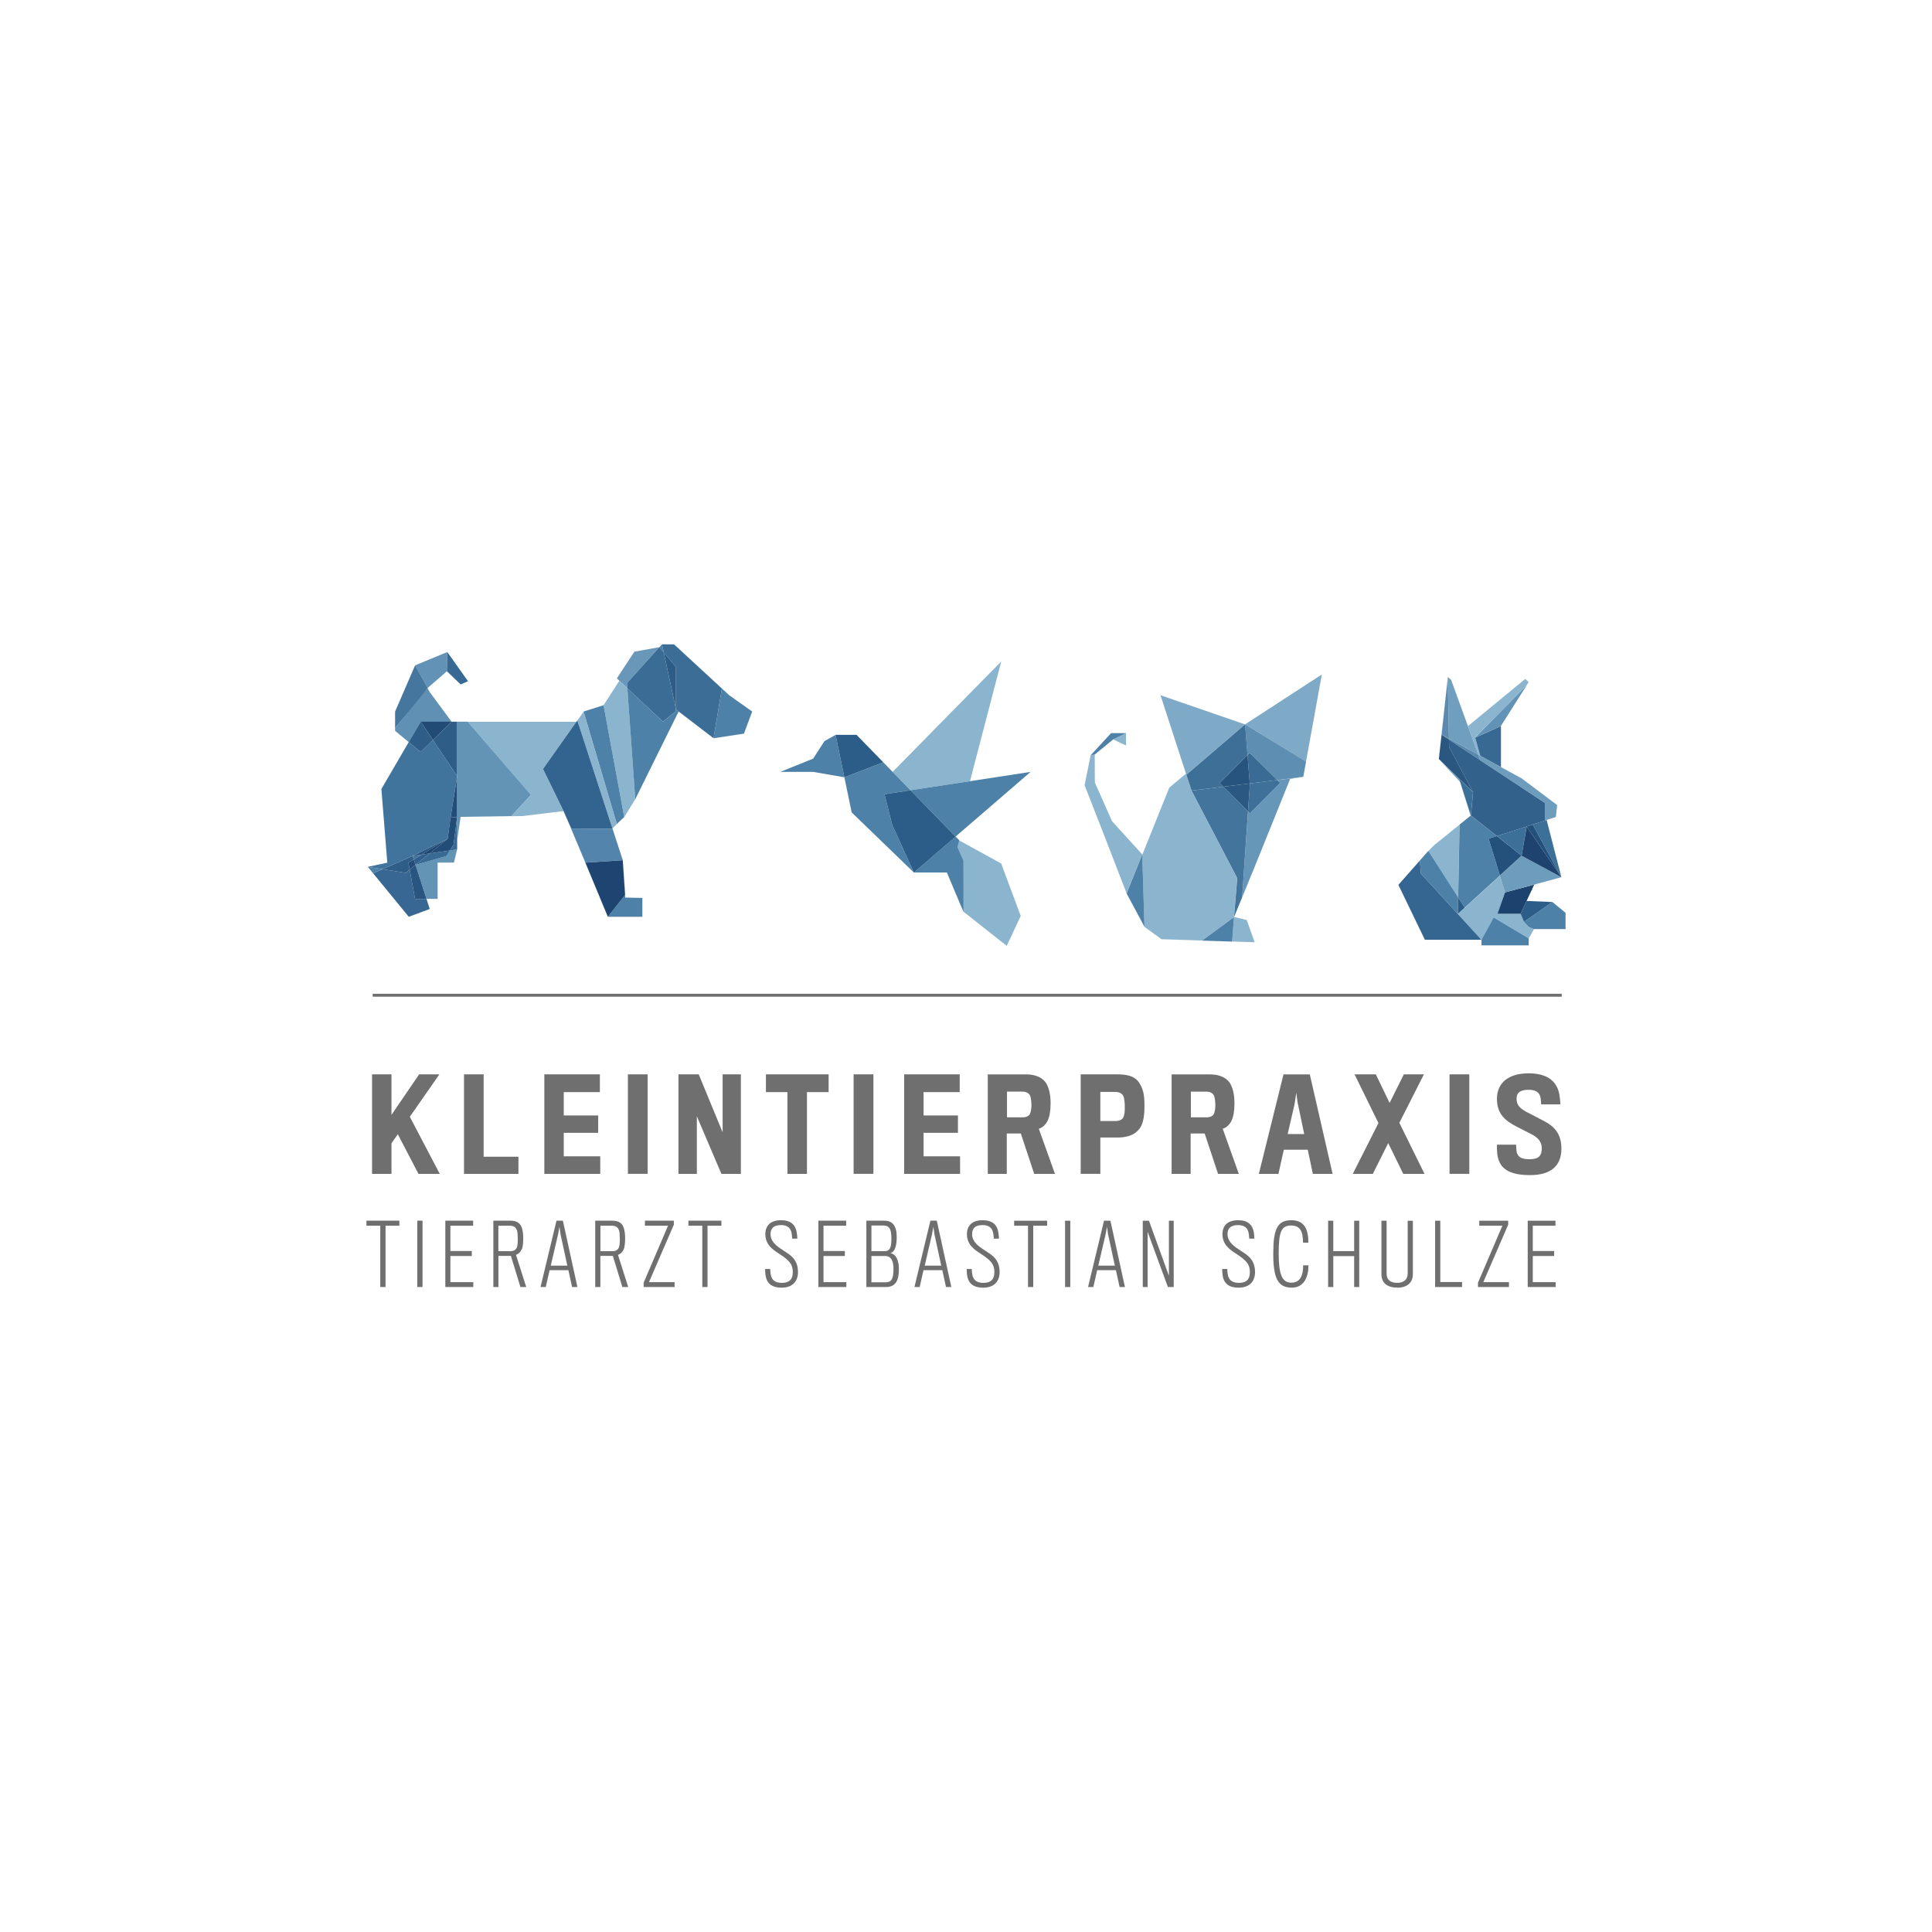 <?xml version="1.0" encoding="UTF-8"?>
<svg xmlns="http://www.w3.org/2000/svg" width="362" height="362">
  <style><![CDATA[.Ao{fill:#4d81a8}.Ap{fill:#8bb5cf}.Aq{fill:#2c5d88}.Ar{fill:#3d7099}.As{fill:#6d9cbd}.At{fill:#6292b6}.Au{fill:#cddfeb}.Av{fill:#c9dde9}.Aw{fill:#97bdd4}.Ax{fill:#5385ac}.Ay{fill:#b3cfe0}.Az{fill:#709ebe}.BA{fill:#24517c}]]></style>
  <g fill="#706f6f">
    <path d="M73.35 214.22v5.73h-3.64V201.3h3.64v7.6l5.18-7.6h3.8l-5.54 7.95 5.61 10.7h-3.99l-3.87-7.43-1.19 1.7zm13.59 5.73V201.3h3.68v15.44h6.52v3.21h-10.2zm15.05 0V201.3h10.41v3.33h-6.77V209h6.45v3.26h-6.45v4.4h6.84v3.29h-10.48zm15.66-18.65h3.7v18.64h-3.7zm17.52 18.65l-4.6-10.79v10.79h-3.45V201.3h3.8l4.48 10.86V201.3h3.42v18.65h-3.65zm16.03-15.32v15.32h-3.66v-15.32h-4.03v-3.33h11.75v3.33h-4.06zm8.74-3.33h3.71v18.64h-3.71zm9.47 18.65V201.3h10.41v3.33h-6.77V209h6.44v3.26h-6.44v4.4h6.84v3.29h-10.48zm23.66-14.5c-.17-.56-.73-.91-1.48-.91h-2.91v4.81h3.05c.61-.02 1.1-.28 1.27-.66s.26-1.08.26-1.59c0-.61-.09-1.31-.19-1.64m3.24 4.5c-.4.82-1.03 1.36-1.67 1.53l3.03 8.46h-3.89l-2.51-7.57h-2.63v7.57h-3.56v-18.64h7.22c1.78 0 3.21.66 3.82 1.83.47.91.73 2.01.73 3.63 0 1.45-.21 2.49-.54 3.19m14.18-4.57c-.23-.49-.75-.8-1.55-.8h-2.77v5.46h2.68c1.01 0 1.53-.28 1.71-.92.17-.56.19-.87.19-1.78s-.12-1.64-.26-1.97m2.9 6.24c-.77.99-2.04 1.46-3.75 1.52h-3.47v6.8h-3.68V201.3h6.64c1.78 0 3.35.19 4.25 1.48.82 1.17 1.06 2.3 1.06 4.46s-.31 3.52-1.03 4.38m14.12-6.17c-.17-.56-.73-.91-1.48-.91h-2.91v4.81h3.05c.61-.02 1.1-.28 1.27-.66s.26-1.08.26-1.59c0-.61-.09-1.31-.19-1.64m3.24 4.5c-.4.82-1.03 1.36-1.67 1.53l3.02 8.46h-3.89l-2.51-7.57h-2.63v7.57h-3.56v-18.64h7.22c1.78 0 3.21.66 3.82 1.83.47.91.73 2.01.73 3.63 0 1.45-.21 2.49-.54 3.19m12.43-3.07c-.12-.59-.3-2.16-.3-2.16l-.33 2.18-1.29 5.58h3.1l-1.17-5.6m-3.67 13.06h-3.66l4.62-18.64h4.93l4.27 18.64h-3.7l-.96-4.53h-4.48l-1.01 4.53zm17.7 0h-3.76l4.81-9.52-4.48-9.13h3.99l2.58 5.35 2.67-5.35h3.76l-4.6 9.08 4.71 9.57h-3.98l-2.82-5.77-2.88 5.77zm14.37-18.65h3.7v18.64h-3.7zm15.07 18.88c-3.94 0-5.63-1.24-6.07-3.59-.14-.68-.12-1.92-.12-2.11h3.59c0 .17.05 1.22.14 1.5.3.94 1.01 1.22 2.44 1.22 1.62 0 2.23-.63 2.23-2.04 0-1.26-.75-2.04-1.95-2.65l-2.65-1.36c-2.44-1.22-3.8-2.56-3.8-5.28 0-2.88 2.06-4.76 5.93-4.76 3.66 0 5.3 1.59 5.75 3.87.09.52.21 1.43.21 1.95h-3.61c0-.19-.02-.89-.14-1.38-.21-.84-.8-1.36-2.23-1.36-1.5 0-2.23.54-2.23 1.64 0 1.22.54 1.9 2.49 2.83l2.7 1.41c1.88.99 3.21 2.37 3.21 5.14 0 3.12-1.83 4.97-5.89 4.97m-214.43 9.48v11.49h-.99v-11.49h-2.59v-.94h6.17v.94h-2.59z"></path>
    <path d="M78.19 228.72h.98v12.43h-.98zm5.25 12.43v-12.43h5.21v.94h-4.26v4.74h4.01v.94h-4.01v4.89h4.29v.92h-5.24zm13.44-10.58c-.2-.52-.51-.91-1.36-.91h-2.14v4.77h2.44c.53-.05.83-.28 1-.64.16-.31.2-1.08.2-1.56 0-.62-.06-1.45-.14-1.66m.86 3.55c-.25.52-.61.86-1.06 1l1.92 6.03h-1.09l-1.78-5.83h-2.34v5.83h-.95v-12.43h3.22c1.3 0 1.91.58 2.16 1.47.14.52.22 1 .22 1.91s-.11 1.67-.28 2.02m7.26-2.88l-.19-1.38-.25 1.36-1.38 5.92h3.1l-1.28-5.91zm-2.75 9.91h-.99l2.99-12.43h1.2l2.72 12.43h-1l-.69-3.16h-3.52l-.72 3.16zM116 230.57c-.2-.52-.52-.91-1.36-.91h-2.14v4.77h2.44c.53-.05.83-.28 1-.64.16-.31.2-1.08.2-1.56 0-.62-.06-1.45-.14-1.66m.85 3.55c-.25.52-.61.86-1.06 1l1.92 6.03h-1.1l-1.78-5.83h-2.34v5.83h-.96v-12.43h3.22c1.3 0 1.91.58 2.16 1.47.14.52.22 1 .22 1.91s-.11 1.67-.28 2.02m3.75 7.03v-.81l4.57-10.68h-4.33v-.94h5.42v.75l-4.66 10.76h4.8v.92h-5.8zm11.97-11.49v11.49h-.98v-11.49h-2.6v-.94h6.18v.94h-2.6zm13.98 11.62c-1.8 0-2.8-.67-3.08-2.16-.09-.51-.11-1.16-.11-1.35h.95c0 .16.03.66.11 1.1.22 1.11.97 1.5 2.11 1.5 1.25 0 2.02-.58 2.02-1.99 0-1.33-.5-2-1.83-2.97l-1.19-.8c-1.34-.88-2.13-1.88-2.13-3.34 0-1.58.92-2.64 2.95-2.64 1.8 0 2.67.86 2.92 2.2.05.3.13.94.13 1.25h-.97c0-.27-.05-.69-.12-1.1-.2-.95-.83-1.44-1.98-1.44-1.37 0-1.96.63-1.96 1.7s.69 1.91 1.86 2.69l1.17.78c1.35.85 2.12 1.86 2.12 3.64s-1.09 2.91-2.98 2.91m6.8-.11v-12.43h5.21v.94h-4.25v4.74h4v.94h-4v4.89h4.28v.92h-5.24zm12.52-5.81h-2.58v4.92h2.64c1 0 1.49-.44 1.49-2.5 0-1.12-.23-2.42-1.55-2.42m-.36-5.72h-2.22v4.81h2.47c1.16 0 1.27-.99 1.27-2.47 0-1.74-.45-2.34-1.52-2.34m-3.17 11.53v-12.43h3.36c1.59 0 2.33.98 2.33 3.08 0 1.23-.22 2.8-1.22 3 1.05.15 1.63 1.28 1.63 3 0 2.25-.71 3.35-2.41 3.35h-3.69zm12.75-9.91l-.19-1.38-.25 1.36-1.37 5.92h3.09l-1.28-5.91zm-2.75 9.91h-.99l2.99-12.43h1.2l2.72 12.43h-1l-.69-3.16h-3.52l-.72 3.16zm11.99.13c-1.8 0-2.8-.67-3.08-2.16-.1-.51-.11-1.16-.11-1.35h.95c0 .16.03.66.11 1.1.22 1.11.97 1.5 2.11 1.5 1.25 0 2.02-.58 2.02-1.99 0-1.33-.5-2-1.83-2.97l-1.19-.8c-1.34-.88-2.13-1.88-2.13-3.34 0-1.58.92-2.64 2.96-2.64 1.8 0 2.68.86 2.92 2.2.05.3.13.94.13 1.25h-.97c0-.27-.05-.69-.13-1.1-.2-.95-.83-1.44-1.99-1.44-1.37 0-1.95.63-1.95 1.7s.69 1.91 1.86 2.69l1.17.78c1.35.85 2.13 1.86 2.13 3.64s-1.09 2.91-2.99 2.91m9.29-11.6v11.49h-.98v-11.49h-2.6v-.94h6.18v.94h-2.6zm5.96-.94h.98v12.43h-.98zm8.05 2.52l-.19-1.38-.25 1.36-1.38 5.92h3.1l-1.28-5.91zm-2.75 9.91h-.99l2.99-12.43h1.2l2.72 12.43h-1l-.69-3.16h-3.51l-.72 3.16zm13.97 0l-3.8-10.35v10.35h-.91v-12.43h1.16l3.74 10.32v-10.32h.9v12.43h-1.09zm13.36.13c-1.8 0-2.8-.67-3.08-2.16-.09-.51-.11-1.16-.11-1.35h.95c0 .16.03.66.11 1.1.22 1.11.97 1.5 2.11 1.5 1.25 0 2.02-.58 2.02-1.99 0-1.33-.5-2-1.83-2.97l-1.19-.8c-1.34-.88-2.12-1.88-2.12-3.34 0-1.58.92-2.64 2.95-2.64 1.8 0 2.67.86 2.92 2.2.05.3.12.94.12 1.25h-.97c0-.27-.05-.69-.12-1.1-.2-.95-.83-1.44-1.99-1.44-1.38 0-1.96.63-1.96 1.7s.69 1.91 1.86 2.69l1.17.78c1.34.85 2.13 1.86 2.13 3.64s-1.1 2.91-2.99 2.91m9.82 0c-2.6 0-3.42-1.89-3.42-6.39s.75-6.24 3.36-6.24c2.42 0 3.22 1.61 3.22 4.21h-1c0-2.17-.58-3.22-2.25-3.22-1.86 0-2.31 1.27-2.31 5.27 0 4.28.8 5.44 2.39 5.44s2.2-1.26 2.2-3.25h.99c0 2.24-.87 4.19-3.17 4.19m11.73-.12v-5.8h-3.91v5.8h-.97v-12.43h.97v5.7h3.91v-5.7h.95v12.43h-.95zm8.09.11c-1.8 0-2.98-.8-2.98-2.55v-9.99h.97v9.9c0 1.16.67 1.74 2.01 1.74 1.16 0 1.94-.58 1.94-1.72v-9.91h.97v10.02c0 1.61-1.13 2.52-2.91 2.52m7.08-.12v-12.43h.97v11.49h4.08v.94h-5.05zm8.03 0v-.81l4.57-10.68h-4.33v-.94h5.42v.75l-4.66 10.76h4.8v.92h-5.8zm9.32 0v-12.43h5.2v.94h-4.25v4.74h4v.94h-4v4.89h4.28v.92h-5.23zM69.83 186.2h222.79v.55H69.83"></path>
  </g>
  <path d="M286.42 177.13h0v-1.3l-6.54-3.91h0l-2.28 4.17h0l-.36-.37-4.08-4.47h.02l.35-.32.94-.83v-.02l6.57-6.01.97 3.17h0l-1.31 3.74-.09.26h0v.02h0 4.33l.64 1.49.88.96.94.41-.95 1.71v1.32m6.89-3.07h0v-3.03l-2.46-2.03h-.02l.02-.02h0l-4.83-.21h0l4.83.21 2.46 2.03v3.05m-20.12-5.92l-5.59-8.72-5.51 6.25-.1.11h0l5.61-6.37h0l1.17-1.14 4.67-3.77-.26 13.65m12.5-1.96l6.37-1.72-4.61 1.26-.02.03.02-.04h0l-1.76.47m6.85-1.85l-1.55-6.01-1.21-4.69h0l2.76 10.7h0m-1.07-11.27h.04l-.04-.01m.27-2.23l-6.6-4.96-3.93-2.15V136l4.82-7.61h0l-9.65 9.79v.02l.96 3.4 2.21 1.22-2.58-1.41-5.1-14.04-.59-.5.6.48 3.16 8.69 10.73-8.83.64.59-5.19 8.2v7.71l3.92 2.16 6.6 4.96h0m-19.74-6l-2.43-2.61h0l2.42 2.61m-.74-17.97h0m-36.17 49.69l-4.23-.14-13.23-.43-3.17-2.29-.04-.07-.42-13.52-2.92 7.28-4.77-12.33-3.1-7.92 1.13-5.63 3.82-4.14h.94-.94l-3.82 4.14h0l.77-.13h0v.64l.02 4.61 3.23 7.26 5.68 6.24h0l5.04-12.54 3.13-2.62-4.3-13.21 4.36 13.41h0l.73 2.25.23.71h0l.77 1.48 7.8 14.93-.61 7.29h0c.23 0 2.41.57 2.41.57l1.47 4.15m-9.86-.3l5.65.18.35-4.58h0l-6 4.4h0m19.5-33.54h0l2.96-16.33-.56.36.56-.36h0l-2.96 16.33h0M211 139.69l-2.43-1.14 2.42-1.19h0v2.33m7.14-9.19l-.68-.24h0l.68.24m-29.49 46.73l-8.12-6.41c-.13-.39 0-9.56 0-9.56l-1.12-2.49.33-1.31-.7-.71 6.82-5.88-6.82 5.88.7.72 7.86 4.32 3.66 9.82-2.62 5.63m-8.1-6.41l-3.11-7.35h-6.19l-11.65-11.26-1.37-6.59-5.84-1.01h0l5.84 1.01h0l1.37 6.58 11.65 11.26h0 0 6.19l3.11 7.35h0m-9.93-22.75l-3.35-3.44 20.35-20.69-5.85 22.43-11.15 1.71m16.11-2.47l6.39-.98h0l-6.39.98m-40.49-.98h0l.14-.06-.14.06m10.28-6.9l.07-.04h3.93-3.93l-.06.04m-79.92 34.05l-7.68-9.37h0 0l1 1.22h0l6.67 8.14m-4.01-10.13l-1.11-13.8h0 0l1.11 13.8h0m13.09-2.49h0 0m0-23.94h-.16.16m-5.14 35.1l-.6-1.87h0l.6 1.87h0m1.49-1.87h0v-6.79h0v6.79m38.35-.19l-3.2-.07-.03-.49h0l.03.48 3.2.07h0m-51.44-5.82h0l3.66-.78h0l-3.65.78m47.77-1.06v-.16l-.01-.02-1.55-4.76 1.55 4.76v.19m-31.03-2.23h0v-.02.02h0m29.08-3.96l-6.51-20.01-.06-.17h0l-2.75 3.89-3.68 5.2h0l.03.06 3.74 7.84-7.64.92-2.06.03 3.67-3.98-11.86-13.72h-1.96 1.05 21.3l1.34-1.9 3.74-1.19 2.95-4.59 1.52 1.43 1.48 20.74-2.08 3.39h0l-3.87-20.96h0l-3.74 1.19 6.23 21.06.8-.74-1.64 1.55m-43.28-7.38h0l5.12-8.79h0l-3.49 5.98-1.63 2.8m2.57-10.9v-.5.5m10.59-1.71h0 .89-.89m-.53-.73l-3.54-4.8-.02-.03 3.56 4.83m-10.06-1.15h0l3.75-8.68 6.04-2.5 3.88 5.48h0l-1.43-2.02-2.45-3.46h0l-6.04 2.5h0l-3.75 8.67m66.91-.01l-4.3-3.04-1.38-1.27h0l-8.67-8.02-.3-.25h0-2.24l-.48.53-4.69.85-3.28 5h0l3.28-5.01 4.69-.85.48-.53h2.24l.31.26 8.67 8.01h0l1.38 1.28 4.3 3.04h0m-60.57-3.92l-.27-.5.27.49" class="Ap"></path>
  <path d="M69.92 163.64l-1-1.22 2.77.44-1.77.78m-1-1.22h0l3.65-.77h0l-3.65.77m16.74-3.28h0 0m-14.2-11.3h0l1.63-2.8-1.63 2.8m12.49-4.96l-2.84-4.23h0l.64.95 2.2 3.28m1.71-7.66h-1.05 1.05" class="Ao"></path>
  <path d="M68.92 162.42h0 0m3.65-.78l-1.11-13.8h0l1.11 13.8m4.96-.61l-.21-.65.21.65h0m-4.43-16l3.49-5.98h0l-3.49 5.98" fill="#74a2c1"></path>
  <path d="M71.69 162.86l-2.77-.44h0l3.65-.78h0 0l-1.11-13.8 1.64-2.81 3.48-5.98 2.24 1.85h0l2.3-2.25 2.83 4.23 1.71 2.55-.01.09v-.01l-1.22 7.59h0l-.55 4.06h0l-6.56 3.22-5.63 2.48" fill="#41749c"></path>
  <path d="M82.01 168.44h-2.08 2.08 0m3.05-6.8h-3.05 3.05l.6-2.49h0l-.61 2.5m.61-2.53v-1.64l.64-4.41 9.51-.14h0l-9.51.15-.63 4.33v1.72" fill="#b6d0e1"></path>
  <g fill="#6394b6">
    <path d="M85.66 159.15v-.01.01"></path>
    <path d="M79.92 168.44h0l-2.06-6.4h0v.02l5.8-1.69.64-1.03 1.35-.2-.6 2.49H82v6.79h-2.08 0m5.74-9.28v-13.71h0v-10.21h1.96l11.86 13.72-3.67 3.98-9.51.14-.64 4.41v1.64"></path>
  </g>
  <path d="M84.31 159.35l.68-1.1.66-5.14h0-1.22 0l1.22-.02v-7.65l.01 13.71h0l-1.35.21m1.35-13.93l-1.71-2.55-2.2-3.28 3.9 5.81h0v-10.19h.01v10.21" fill="#386a94"></path>
  <path d="M77.86 162.04l-.33-1.01h0l.33 1.01h0m7.8-16.61h0" fill="#5484aa"></path>
  <path d="M83.88 157.16h0l.55-4.06h0 0l-.55 4.06h0m1.77-11.64h0l.01-.09-1.71-2.55 1.71 2.55h0l-.01.09" fill="#305f8a"></path>
  <path d="M110.89 164.56l-1.21-2.92-3.29-7.81.03.06 3.26 7.74h0 0l1.21 2.92m4.25-8.14l-.37-1.14h0l.37 1.14" class="Aw"></path>
  <path d="M109.69 161.64h0l-3.26-7.75.66 1.38h7.68l.37 1.14 1.55 4.76v.02-.02l-7 .47m-7.92-17.5l-.03-.05h0l3.68-5.2-3.67 5.2.03.06m6.45-8.98l-.06-.17h0 0l.06.17" class="Ax"></path>
  <path d="M114.77 155.27l-.03-.09h0l.03.09" class="Aw"></path>
  <path d="M114.74 155.18l-6.51-20.01 6.51 20.01" class="Ax"></path>
  <path d="M106.4 153.84l-.89-1.87.1-.01v.01l.79 1.87" class="Aw"></path>
  <path d="M105.51 151.97l-3.74-7.84 3.84 7.83h-.1m-.09-13.08l2.75-3.89h0l-2.75 3.89" class="Ax"></path>
  <path d="M114.77 155.27l-.03-.09h0l.03.09h0m-8.34-1.38l-.03-.06-.79-1.87h0l.81 1.93" fill="#5a8bb0"></path>
  <path d="M107.26 155.28h-.17l-.66-1.39-.82-1.93h0l-3.84-7.82-.02-.06 3.67-5.2 2.75-3.88h0l.06.17 6.51 20.01h0l.03.09-7.51.01" fill="#33638f"></path>
  <path d="M171.23 163.49h0v-.01.01" class="Ao"></path>
  <path d="M185.86 150.87l7.23-6.24h0l-7.23 6.24m-4.11-4.5h0l4.96-.76-4.96.76" class="Ap"></path>
  <path d="M179.05 156.75l-8.45-8.68 11.15-1.7h0l4.96-.76 6.39-.98-14.05 12.12" class="Ao"></path>
  <path d="M146.36 144.57l6.01-2.43 2.1-3.27 2.03-1.14-2.03 1.14-2.1 3.27-6.01 2.43" class="Ap"></path>
  <path d="M158.21 145.64l-5.84-1.01h0-6.15l.14-.06 6.01-2.43 2.1-3.27 2.03-1.14.06-.04h3.93-3.93l1.65 7.95" class="Ao"></path>
  <path d="M180.53 170.83v-.01.01" class="Ap"></path>
  <path d="M180.53 170.83h0c-.07-.09-3.11-7.35-3.11-7.35h-6.19l7.81-6.74.7.71-.33 1.31 1.12 2.49v9.56h0v.01" class="Ao"></path>
  <path d="M167.25 144.63l-1.75-1.8h0l-5.01-5.14h0l6.76 6.94" class="Ap"></path>
  <path d="M171.23 163.48l-11.65-11.26-1.37-6.58 7.29-2.81 1.75 1.8h0l3.35 3.44-4.87.75 1.44 5.73 4.06 8.93" class="Ao"></path>
  <path d="M171.23 163.49v-.01l-4.06-8.93-1.44-5.73 4.87-.75 8.45 8.68-7.82 6.74" class="Aq"></path>
  <path d="M165.5 142.83l-5.01-5.14h0l5.01 5.14" class="Ao"></path>
  <path d="M158.21 145.64l-1.65-7.95h3.93l5.01 5.14-7.29 2.81" class="Aq"></path>
  <path d="M119.03 149.71h0 0l8.11-16.39 5.69 4.34.87.67h0v-.01l5.69-.86 1.55-4.14h0 0l-1.55 4.15-5.69.86-6.56-5.01-8.11 16.39" class="Ap"></path>
  <path d="M119.03 149.71l-1.48-20.74 6.66 6.26h0l2.38-1.9v-.77l.08.36 6.16 4.75-5.68-4.34-8.11 16.39h0m14.66-11.4l1.56-9.31 1.38 1.27 4.3 3.04-1.55 4.14-5.69.86m-9.34-16.1l-.8-.96h0l.48-.53h2.25-2.24l.32 1.49" class="Ao"></path>
  <path d="M116.04 127.54l-.46-.43h0 0l.46.43" fill="#bed6e4"></path>
  <path d="M117.55 128.97l-1.51-1.43h0l-.46-.43 3.28-5 4.69-.85-6.07 6.72.07.99" fill="#6897b9"></path>
  <path d="M124.21 135.22h0l-6.66-6.25-.07-.99 6.07-6.72h.01l.8.96 2.23 10.33v.77l-2.38 1.9" fill="#3a6c96"></path>
  <path d="M76.59 171.78h0l-6.67-8.14h0l6.67 8.14h0l3.93-1.47.01.01-3.94 1.46" fill="#6190b4"></path>
  <path d="M76.59 171.78h0l-6.67-8.14 1.77-.78 4.31.69h.01l.75-.62 1.01 5.51h2.15l.6 1.87-3.93 1.47" fill="#376792"></path>
  <path d="M76.01 163.55H76l-4.31-.69 5.63-2.48.21.65-1 .61v.01l.23 1.28-.75.62" fill="#2e5d88"></path>
  <path d="M79.92 168.44h-2.15l-1.01-5.51 1.1-.89 2.06 6.4" fill="#295681"></path>
  <path d="M76.76 162.93l-.23-1.28v-.01l1-.61.33 1.01-1.1.89" fill="#234d78"></path>
  <path d="M117.12 167.69v-.01l-.42-6.32.46 6.29-.04.04" class="Ap"></path>
  <path d="M117.12 167.69h0 0l-.43-6.49.01.16.42 6.32v.01" class="Ao"></path>
  <path d="M117.12 167.69l-.43-6.51-7 .46 7-.46v.02l.43 6.49" fill="#2f608c"></path>
  <path d="M120.36 171.78h-6.47l-3-7.22 3 7.22h0 6.47v-3.53h0v3.53" class="Ap"></path>
  <g class="Ao">
    <path d="M120.36 171.78h-6.47l3.23-4.09.04.49 3.2.07v3.53"></path>
    <path d="M113.89 171.78h0l-3-7.22 3 7.22h0"></path>
  </g>
  <path d="M113.89 171.78h0l3.23-4.09h0l-3.23 4.09" class="Aq"></path>
  <path d="M113.89 171.78l-3-7.22-1.21-2.92h0 .01l4.2 10.14" fill="#2f608c"></path>
  <path d="M113.89 171.78h0l-4.2-10.14 7-.46.43 6.51-3.23 4.09" fill="#1e4572"></path>
  <path d="M116.38 153.64l.58-.54h0 0l-.58.54" class="Ap"></path>
  <path d="M115.58 154.38l-6.23-21.06 3.74-1.18h0l3.87 20.96-.58.54-.8.74" class="Ao"></path>
  <path d="M77.53 161.03l-.21-.65 1.69-.25-1.48.9" fill="#40749d"></path>
  <path d="M77.32 160.38l6.56-3.22-4.87 2.97-1.69.25" fill="#26547f"></path>
  <path d="M77.87 162.06l-.01-.02 2.63-2.13 3.82-.56-.64 1.03-5.8 1.68" fill="#386a94"></path>
  <path d="M80.49 159.91l3.39-2.75.54-4.01.01-.05h1.22 0l-.66 5.14-.68 1.11-3.82.56" fill="#224d78"></path>
  <path d="M77.86 162.04l-.33-1.01 1.48-.9 1.48-.22-2.63 2.13" fill="#2f5f8a"></path>
  <path d="M79.01 160.13l4.87-2.97h0l.55-4.06h0l-.01.05-.54 4.01-3.39 2.75-1.48.22" fill="#1d4570"></path>
  <path d="M76.58 139.05l-2.55-2.11h0l2.55 2.11h0m8.04-3.84h0l-.54-.73.54.73h0m-4.09-5.55h0l-.14-.26.14.26" fill="#aeccde"></path>
  <path d="M76.58 139.05h0l-2.55-2.11v-.51l6.08-7.51.27.5.14.26h0l.02.03 3.54 4.8.54.73h0 0-5.65-.16l-2.23 3.83" fill="#6090b4"></path>
  <path d="M81.12 138.65l-1.43-2.14 1.43 2.14h0m3.5-3.43h-5.64 5.65" fill="#366792"></path>
  <path d="M76.58 139.05h0l2.24-3.83h0 0 0 0l-2.24 3.83" fill="#5082a8"></path>
  <path d="M78.82 140.9h0l-2.24-1.85 2.24-3.83.86 1.29 1.44 2.14-2.3 2.25" fill="#2e5d88"></path>
  <path d="M74.03 133.35v-.01h0 0 0v.01" fill="#aeccde"></path>
  <path d="M74.03 133.34h0l3.74-8.67h0 0l-3.74 8.67" fill="#6090b4"></path>
  <path d="M74 136.46h0l.03-3.11v3.08c-.01.02-.02.02-.02.03" class="Ay"></path>
  <path d="M74.02 136.43h0l.01-3.04v3.03l-.01.01" class="At"></path>
  <path d="M80.11 128.9c-.04-.19 3.63-3.13 3.63-3.13h0 0l-3.63 3.12" class="Ay"></path>
  <path d="M80.11 128.9l-2.34-4.23 6.04-2.5h0l-.07 3.6h0l-3.63 3.13" class="At"></path>
  <path d="M86.31 128.24l-.61-.59.61.59 1.34-.57-1.34.57m1.38-.59h0" class="Ay"></path>
  <path d="M87.69 127.64l-1.43-2.02 1.43 2.02" class="At"></path>
  <path d="M74.03 133.39v-.04-.01.05" fill="#7ba5c2"></path>
  <path d="M74.03 136.42v-3.09l3.75-8.67 2.34 4.23c.08.15-5.61 6.95-6.08 7.51" fill="#44769e"></path>
  <path d="M87.64 127.67l.05-.02h0l-.05.02m-1.95-.02l-1.95-1.88h0l1.95 1.88" class="Ap"></path>
  <path d="M86.26 125.62l-2.45-3.45h0 0l2.45 3.45" class="Ao"></path>
  <path d="M86.31 128.24l-.62-.59-1.95-1.88h0 0 0l2.57 2.47 1.38-.6v.01l-.05.02-1.33.57" class="At"></path>
  <path d="M86.31 128.24l-2.57-2.47.07-3.6 2.45 3.45 1.43 2.02-1.38.6" fill="#376994"></path>
  <path d="M135.26 129.01l-8.97-8.27.3.25 8.67 8.02m-1.56 9.32h0l-.87-.67.87.66h0v.01" fill="#6998ba"></path>
  <path d="M133.7 138.32l-.87-.66-6.17-4.75-.07-.36v-7.68l-2.23-2.65-.32-1.49h2.24l.01.01 8.97 8.27-1.56 9.31" fill="#3b6d97"></path>
  <path d="M126.59 132.55l-2.23-10.33 2.23 2.65v7.68" fill="#2d5c87"></path>
  <path d="M273.16 171.24v-.02l.35-.3-.35.32" class="Ao"></path>
  <path d="M273.48 154.51v-.01l2.08-1.69-2.01-6.33.04.04 1.99 6.29h0l-2.1 1.7" class="Ap"></path>
  <path d="M274.44 170.07l-1.22-1.91.26-13.65 2.1-1.7 4.89 3.84-.99.31-.57.18.3.96 1.82 5.95-6.59 6.02" class="Ao"></path>
  <path d="M279.21 158.1l-.3-.96.57-.18-.56.19.29.95" class="Aq"></path>
  <path d="M291.01 158.35l-1.22-4.7h.01l1.21 4.7" class="Ao"></path>
  <path d="M269.6 142.22h0 0" class="Au"></path>
  <path d="M269.6 142.22h0 0" class="Az"></path>
  <path d="M271.27 126.91h0v-.05.05m.03-.03l-.03-.02h0l.03.02" class="Au"></path>
  <path d="M276.99 141.42l-5.5-3.01-.22-11.5v-.05h0l.03.02.59.5 5.1 14.04" class="Az"></path>
  <path d="M269.6 142.21l1.67-15.27c0 .06-.01.16-.03.3l-1.5 13.71-.13 1.2v.06" class="Au"></path>
  <path d="M269.74 140.95l1.5-13.71-1.13 10.41h0 0l-.36 3.29m-.15 1.21l.13-1.2-.12 1.07c0 .06-.01.1-.01.13" class="Az"></path>
  <path d="M269.62 142.02l.12-1.07.36-3.29h0l-.46 4.12-.03.23" fill="#3e719a"></path>
  <path d="M279.62 142.86l-.05-.03-2.21-1.22-.96-3.4h.01l.95 3.4 2.26 1.25" class="Ao"></path>
  <path d="M269.6 142.22h0m1.67-15.28v-.07.07" class="Au"></path>
  <path d="M269.6 142.22h0v-.07.07" fill="#a5c3d7"></path>
  <path d="M269.6 142.22h0 0 0" fill="#5b8aae"></path>
  <path d="M271.24 127.24l.03-.3v-.04c0 .07-.02.18-.03.34" fill="#a5c3d7"></path>
  <path d="M271.49 138.41l-1.38-.76h0l1.13-10.41a2.98 2.98 0 0 0 .03-.33l.22 11.5m-1.89 3.81h0v-.07s.02-.08.02-.13l-.02.2" fill="#5b8aae"></path>
  <path d="M269.6 142.22h0s0-.08.02-.2c0-.06.02-.14.03-.23l-.05.43" fill="#33638d"></path>
  <path d="M281.23 143.74h0v-7.71h0l-4.82 2.18v-.02l9.64-9.79h0l-4.82 7.61v7.74" fill="#6292b5"></path>
  <path d="M281.23,143.74l-1.61-.88-2.26-1.24-.95-3.4c.24-.09,4.73-2.14,4.82-2.18h0v7.71" fill="#386993"></path>
  <path d="M286.42 177.14h-8.84v-1.05h.01v1.04h8.83v.01" class="Ap"></path>
  <path d="M286.42 177.13h-8.83v-1.04l2.28-4.18h0l6.55 3.91v1.31" class="Ao"></path>
  <path d="M292.56 164.37h0v-.01h0v.01" class="Ap"></path>
  <g class="Ao">
    <path d="M280.59 171.22h0l.1-.26-.1.26"></path>
    <path d="M280.69 170.96l1.31-3.74h0l-1.31 3.74m10.17-1.94l-4.81-.21h0l4.83.19h0l-.02.02m-5.22-2.79l.07-.02 1.76-.47h0-.05l-1.79.49"></path>
  </g>
  <path d="M280.59 171.22h0l.09-.27 1.31-3.74h0l-1.41 4m1.65-4.06l3.41-.92 1.79-.48-5.19 1.4" class="Aq"></path>
  <path d="M293.34 174.09h-5.97 0l.01-.01h5.96v.01" class="Ap"></path>
  <path d="M287.37 174.09l-.94-.41-.88-.95-.64-1.49h-4.32 0v-.02h0 4.33 0 0l.64 1.49h0l5.3-3.69h.02l2.46 2.02v3.04h-5.96l-.01.01" class="Ao"></path>
  <path d="M286.05 168.79h0l.81-1.74.59-1.27-1.4 3.01" class="Ap"></path>
  <path d="M286.05 168.79h0 0m.81-1.74l.57-1.23.04-.08h0l-.02.03-.59 1.27" class="Ao"></path>
  <path d="M284.92 171.22h-4.33 4.33m2.51-5.4l.04-.08h0l-.04.08" class="Aq"></path>
  <path d="M286.05 168.79h0l.81-1.74-.81 1.74" class="Ao"></path>
  <path d="M285.56 172.71h0l-.64-1.49h0l2.51-5.4-.57 1.23-.81 1.74h0v.02l4.81.21-5.3 3.69m1.87-6.95h.04l-.05-.01m.05-.01h0" class="Aq"></path>
  <path d="M284.92 171.22h-4.33 0l1.41-4 .23-.07 5.2-1.39.04-.02h0 0l-.04.08-2.51 5.4" fill="#1c436e"></path>
  <path d="M292.08 164.49l.46-.13h.01l-.47.13" class="Av"></path>
  <path d="M282 167.22l-.97-3.17h.02l.01.03h0l4.04-3.74.09.05 7.36 3.97-.46.13-6.37 1.72-3.71.99v.02" class="As"></path>
  <path d="M281.06 164.08h0v-.04l4.04-3.7h0l-4.04 3.74" class="Ar"></path>
  <path d="M292.56 164.36h0 0" class="Av"></path>
  <path d="M292.56 164.36l-.01-.01-1.54-6 1.55 6.01" class="As"></path>
  <path d="M289.81 153.65h0l1.68-.56-1.68.56m1.72-.57l.23-2.23h0l-.23 2.23" class="Av"></path>
  <path d="M289.47 153.75v-3.31l-7.68-5.06-4.42-2.92-.38-1.04 2.58 1.41 1.66.91h0 0l3.92 2.14 6.61 4.97-.23 2.23-.04.01-1.68.54v.02h-.01 0l-.33.1" class="As"></path>
  <path d="M273.55 146.48l-1.53-1.65 1.53 1.65" class="Av"></path>
  <path d="M273.55 146.48l-1.53-1.65-2.42-2.61.07.07 3.7 3.6.18.59" class="As"></path>
  <path d="M292.55 164.35l-5.36-9.85h-.01l-.57.18 2.86-.92v-.01l.33-.1h0-.01l1.22 4.7 1.54 6" class="Ar"></path>
  <path d="M275.58 152.81h0l-1.99-6.29-.04-.04h0l.04.04 2 6.29h-.01" class="As"></path>
  <path d="M281.03 164.05l-1.82-5.95 1.83 5.93h-.02m4.17-3.64l-.09-.05h0l-4.61-3.69h0l-1 .31.98-.32-4.89-3.83h0l-1.99-6.29-.04-.04-.19-.59-3.7-3.6 6.34 6.15-.41 4.36 4.88 3.85 5.56-1.79-.94 5.48h0l.09.05" class="Ar"></path>
  <path d="M281.04 164.04l-1.83-5.94-.29-.95.56-.19 1-.31h0l4.62 3.69h0-.01l-4.05 3.7" class="BA"></path>
  <path d="M281.79 145.38l-4.41-2.9-.01-.02 4.42 2.92" class="Ar"></path>
  <path d="M289.47 153.75v-3.3l-7.68-5.07 7.68 5.06v3.32h0m-12.1-11.3l-5.88-3.88v-.17l5.5 3.01.38 1.04m-7.7-.17l-.07-.06h0l.05.05h.01" fill="#5988ad"></path>
  <path d="M280.48 156.65l-4.88-3.85.41-4.37-6.34-6.14-.01-.02 6.35 6.16h0l-4.49-8.46-.03-1.39 5.88 3.88.01.02 4.41 2.9 7.68 5.07v3.3h0v.01l-2.86.92-.57.17v.01l-5.56 1.79" fill="#32618c"></path>
  <path d="M270.1 137.66h0v-.01h.01l-.01.01" fill="#5988ad"></path>
  <path d="M269.65 141.78l.46-4.12h0l-.46 4.12" fill="#32618c"></path>
  <path d="M281.23 143.74h0l-1.66-.91.05.03 1.61.88" class="Ar"></path>
  <path d="M269.66 142.27l-.05-.05h0l.06.05m1.82-3.69l-1.39-.92h0l1.38.76v.17" fill="#48789e"></path>
  <path d="M276.01 148.43h0l-6.35-6.16-.06-.05h0l.05-.44.46-4.12 1.39.92.03 1.39 4.49 8.47" fill="#295780"></path>
  <path d="M281.23 143.74h0l-1.61-.88 1.61.88" fill="#2d5c86"></path>
  <path d="M292.56 164.36h0 0" class="As"></path>
  <path d="M292.56 164.36l-.01-.01h0 0 0l.01.01" class="Ar"></path>
  <path d="M292.55 164.35h0l-6.5-9.47-.95 5.46h0 0l.94-5.48.57-.18.57-.18h.01l5.36 9.85" class="BA"></path>
  <path d="M286.04 154.86v-.01l.57-.17-.57.18" fill="#1e4672"></path>
  <path d="M282 167.22l.01-.02 3.7-.99-.07.02-3.63.97-.01.02" class="Ar"></path>
  <path d="M282 167.22l.01-.02 3.63-.97-3.41.92-.23.07" class="BA"></path>
  <path d="M282 167.22h0l.23-.07-.23.07" fill="#183a65"></path>
  <path d="M277.58 176.09h0l-.01-.01h0l.01.01" class="Ap"></path>
  <path d="M277.57 176.08h0l-.34-.37.34.37" class="Ao"></path>
  <path d="M266.98 176.09h0l-4.97-10.28v-.01h0l4.97 10.29" class="Ap"></path>
  <path d="M273.15 171.24h0l-6.9-7.53-.21-2.47h0l-3.92 4.44 5.51-6.25 5.59 8.72-.06 3.07h-.02m.37-.3l.93-.85v.02l-.93.83" class="Ao"></path>
  <path d="M273.16 171.22l.06-3.06 1.22 1.91-.93.85-.35.3" class="Aq"></path>
  <path d="M277.23 175.71l-4.08-4.47h0l4.08 4.47" fill="#5f8fb3"></path>
  <path d="M262.01 165.8h0l.01-.01h0l-.01.01" fill="#abcadd"></path>
  <g fill="#5f8fb3">
    <path d="M262.02 165.79h0l.1-.11-.1.11"></path>
    <path d="M277.58 176.09h-10.6l-4.97-10.29.01-.01 4.96 10.29h10.59l.01.01"></path>
  </g>
  <path d="M277.57 176.08h-10.59l-4.96-10.29.1-.11 3.92-4.44h0l.21 2.47 6.9 7.53h0l4.42 4.84" fill="#356691"></path>
  <path d="M292.56 164.37h0l-.01-.01h.01v.01" fill="#6494b7"></path>
  <path d="M292.55 164.36h-.01.02 0-.01" fill="#4f81a7"></path>
  <path d="M292.54 164.36l-7.35-3.97 7.36 3.96.01.01h-.02" fill="#2d5d87"></path>
  <path d="M292.55 164.35l-7.36-3.96-.09-.05h0l.95-5.46 6.5 9.47" fill="#1d436e"></path>
  <path d="M233.29 135.73l-15.16-5.23 15.16 5.23 13.84-8.99-13.83 8.99h0m-15.37-3.97l-.49-1.5h0l.49 1.5" fill="#e7f0f5"></path>
  <path d="M223.26 148.13l-.23-.71.15.45.08.26m-.97-2.96l-4.36-13.41-.49-1.5.68.24 15.16 5.23-9.35 8.03-1.64 1.41h0m22.43-2.47l-11.44-6.97 13.83-8.99.56-.36-2.96 16.33" fill="#7eaac7"></path>
  <path d="M231.22 171.84h0m0 0l.61-7.29-7.8-14.93 7.8 14.93-.61 7.29" fill="#6696b8"></path>
  <path d="M232.74 168.14h0l2.16-5.27 6.83-16.92 2.47-.38h.01l.05-.29.46-2.58h0l-.51 2.87-2.48.38-6.83 16.92-2.16 5.27" fill="#bcd4e3"></path>
  <path d="M232.74 168.14l1.11-16.12.37.36 5.65-5.7-.53-.52 4.87-.6-2.47.38-6.83 16.91-2.16 5.27m11.51-22.84l.47-2.57h0l-.47 2.57" fill="#6696b8"></path>
  <path d="M244.2 145.57h0l.05-.29-.05.29h0m-10.91-9.84h0" fill="#aac7db"></path>
  <path d="M239.33 146.16l-5.17-5.13-.42.42-.46-5.73h0l11.44 6.97-.47 2.57-.05.29h0l-4.87.6m-15.39-2.39l9.35-8.03h0l-9.35 8.03m-.68 4.37h0l-.09-.26.09.26" fill="#5e8eb2"></path>
  <path d="M231.22 171.84h0 0l1.52-3.7h0l-1.52 3.7" fill="#a3c5da"></path>
  <path d="M231.22 171.84h0m-7.19-22.23l-.77-1.48h0l.77 1.48m-1-2.19l-.73-2.25h0l.73 2.25" fill="#5a8bb0"></path>
  <path d="M223.17 147.87l-.15-.45-.73-2.25h0l.88 2.7m-.88-2.7h0l1.64-1.41-1.64 1.41" fill="#5283aa"></path>
  <path d="M231.22 171.84h0l1.52-3.7h0l-1.52 3.7" fill="#79a4c1"></path>
  <path d="M231.22 171.84l.61-7.3-7.8-14.93-.77-1.48h0l5.93-.72 4.65 4.61-1.1 16.12-1.52 3.7" fill="#43749c"></path>
  <path d="M223.26 148.13l-.09-.26-.88-2.7 1.65-1.41 9.35-8.03h0 0l.46 5.73-5.24 5.28h0l.68.67-5.93.72" fill="#3d6f97"></path>
  <path d="M205.12 141.38l3.44-2.83h0l-3.44 2.83h0m4-4.01h1.87" class="Ap"></path>
  <path d="M204.36 141.51h0l3.82-4.14h.94l1.87-.01-2.42 1.19h0l-3.45 2.83-.76.13m26.51 34.91l-5.65-.18h0l6-4.4h0l-.35 4.58" class="Ao"></path>
  <path d="M234.21 152.39h0l-.37-.37.35-5.01V147l-.02-.2 5.16-.64.53.53-5.65 5.7" fill="#3e7099"></path>
  <path d="M234.17 146.8l-.42-5.34.41-.42 5.17 5.12-5.16.64" fill="#396b94"></path>
  <path d="M233.84 152.02l-4.65-4.61 4.98-.61.02.2v.01l-.35 5.01" fill="#2a5882"></path>
  <path d="M229.19 147.41l-.68-.67h0l5.24-5.28.42 5.34-4.98.61" fill="#27547e"></path>
  <path d="M81.75 139.6l-.64-.95h0l.64.95m3.9-4.38h-1.03 1.03" fill="#3e709a"></path>
  <path d="M85.65 145.41h0l-3.9-5.81-.63-.95 3.5-3.43h1.03v10.19" fill="#2e5d87"></path>
  <path d="M78.82 135.22h0 .15-.15" fill="#4d7ea5"></path>
  <path d="M81.12 138.65l-1.43-2.14-.87-1.29h0l2.3 3.43h0m3.5-3.43H78.9h5.72" fill="#2c5a86"></path>
  <path d="M78.82 135.22h0 0" fill="#40719a"></path>
  <path d="M79.68 136.51l-.86-1.29h0l.86 1.29" fill="#26527c"></path>
  <path d="M78.82 135.22h.07" fill="#386890"></path>
  <path d="M81.12 138.65l-2.3-3.43h0 .07 5.73l-3.5 3.43" fill="#214b75"></path>
  <path d="M84.43 153.1h0l1.22-7.59h0v.01l-1.22 7.58" fill="#26547f"></path>
  <path d="M84.43 153.1l1.22-7.58v7.57l-1.22.01" fill="#224d78"></path>
  <path d="M84.43 153.1h0l1.22-7.58h0l-1.22 7.58" fill="#1d4570"></path>
  <path d="M214.44 173.68l-3.35-6.25.01-.04.02.06 3.32 6.18v.05" class="Ap"></path>
  <path d="M214.44 173.63l-3.32-6.18-.02-.06 2.92-7.28.42 13.52" class="Ao"></path>
</svg>
